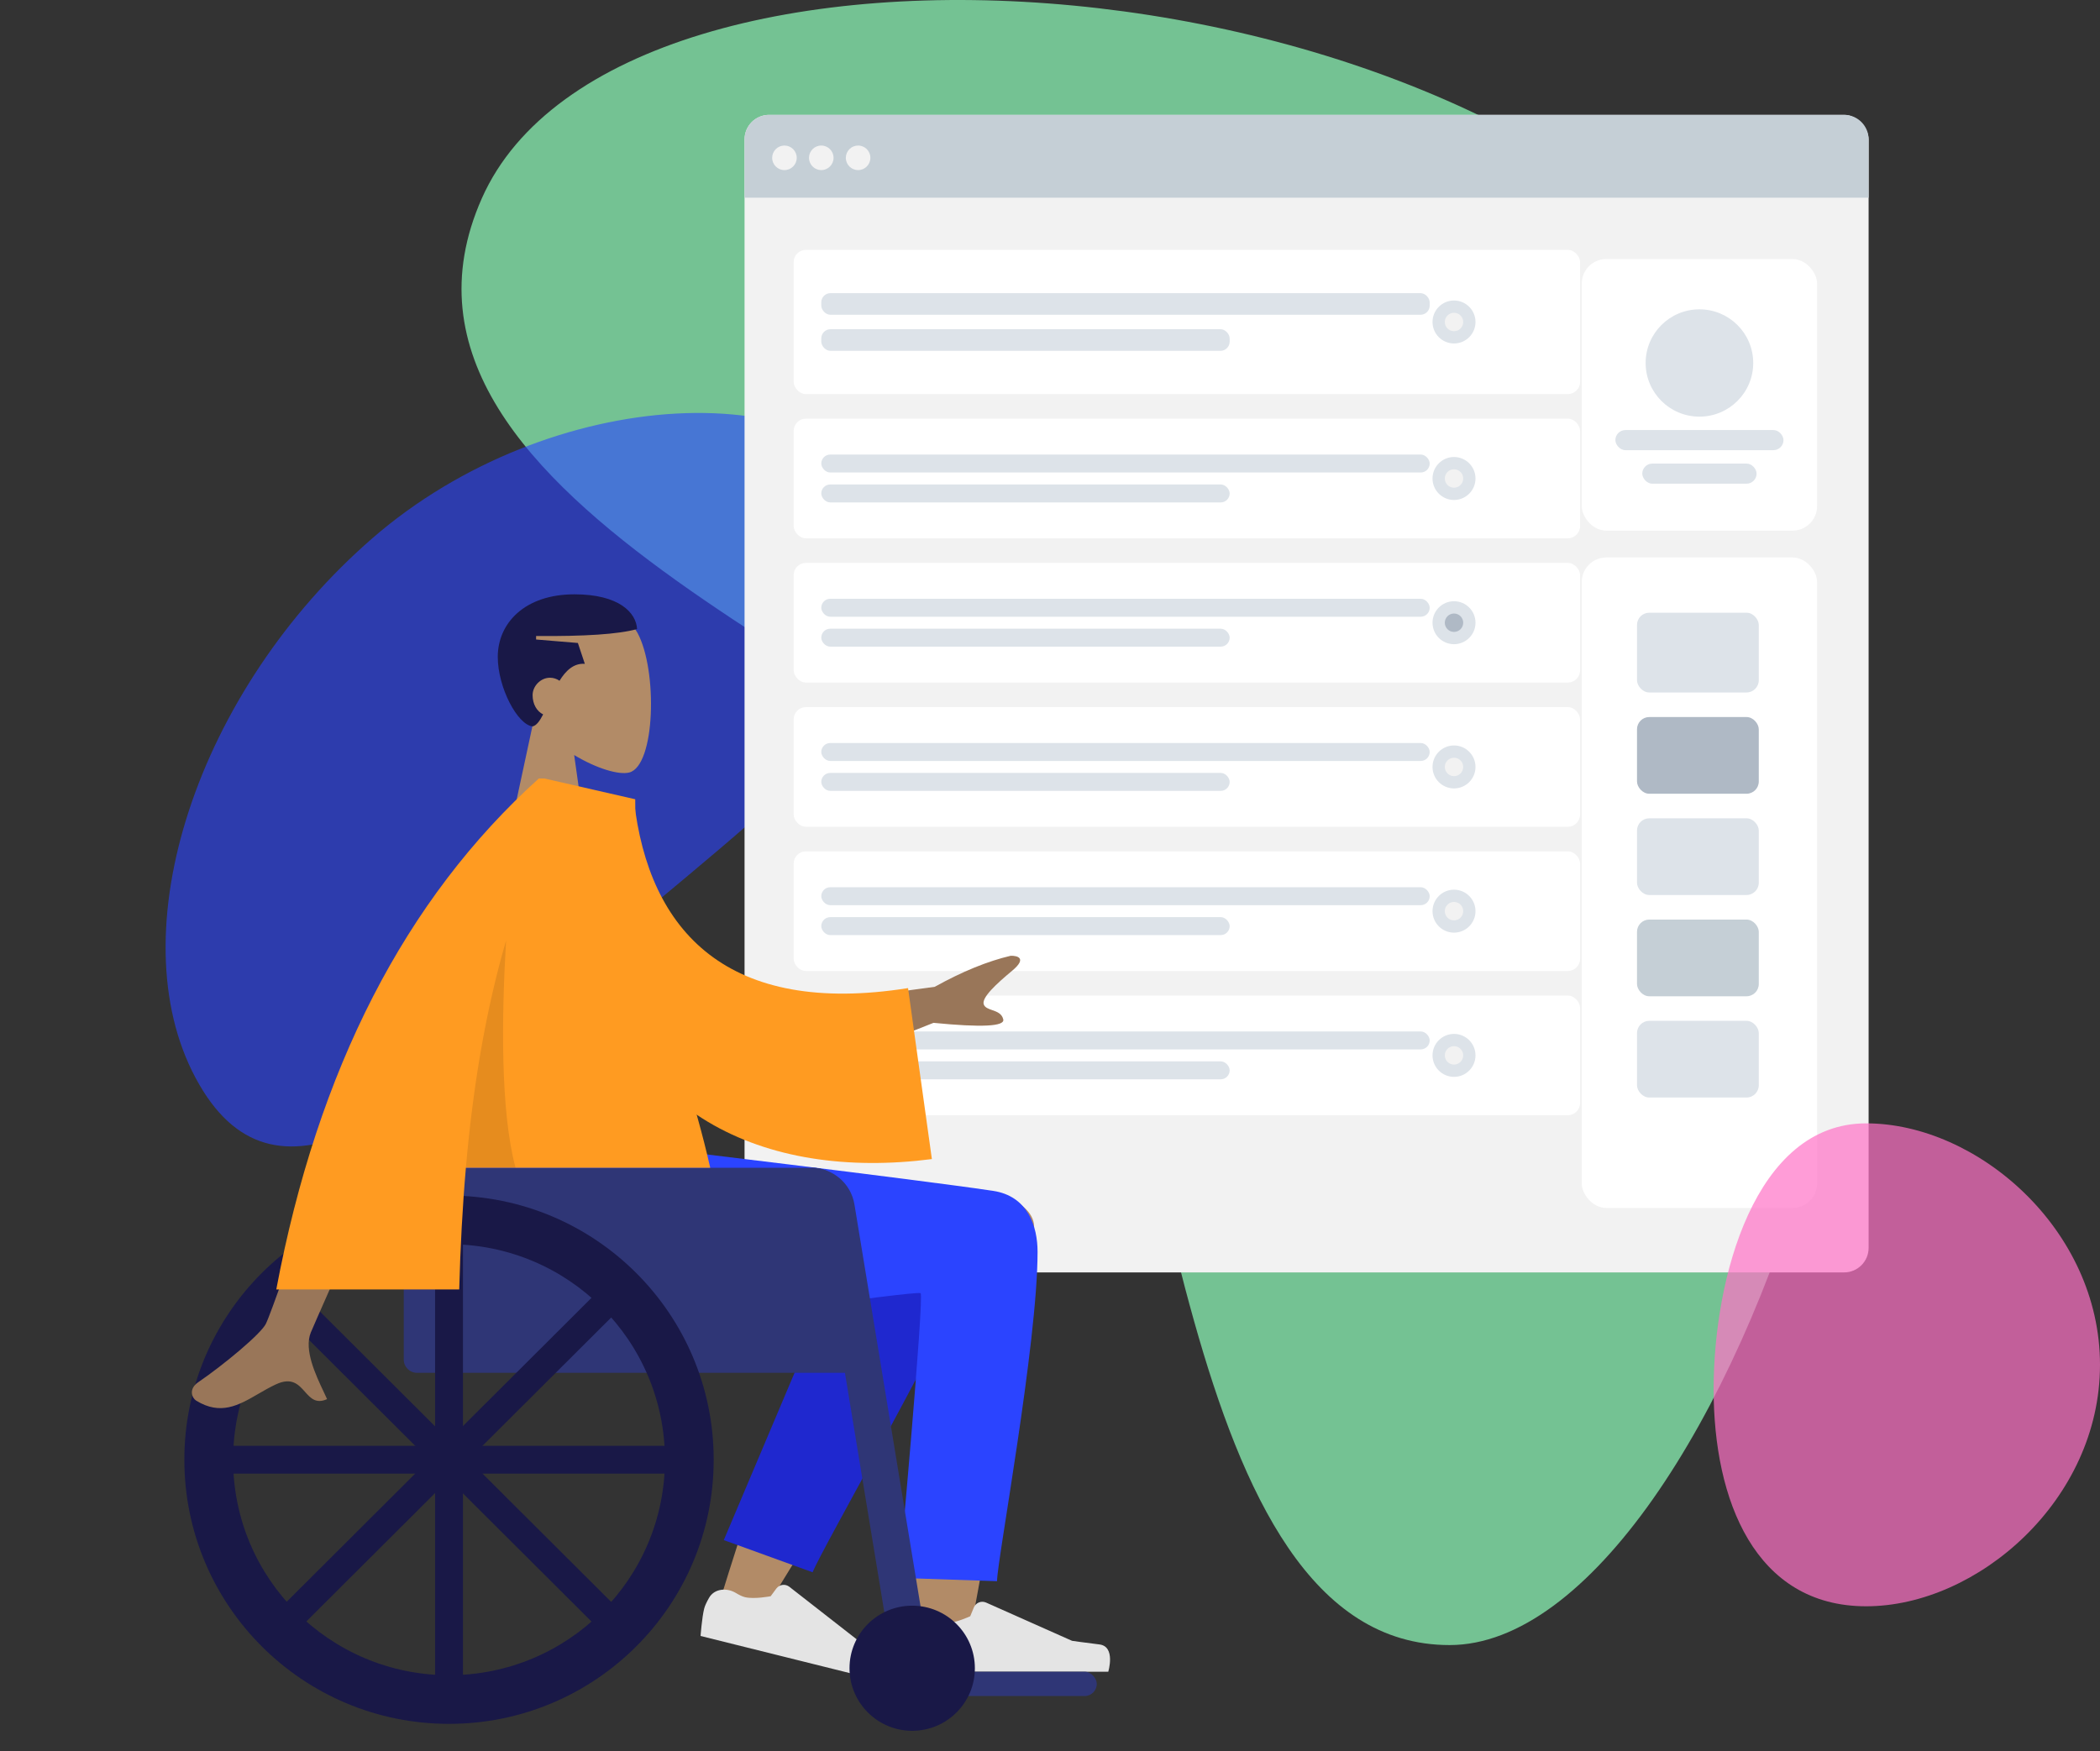 <svg width="229" height="191" viewBox="0 0 229 191" fill="none" xmlns="http://www.w3.org/2000/svg">
<rect x="0" y="0" width="229" height="191" fill="#333333" stroke="none"/>
<path fill-rule="evenodd" clip-rule="evenodd" d="M52.545 21.629C67.555 -12.209 162.989 -6.016 192.353 37.912C221.717 81.84 188.158 179.432 158.076 179.432C127.993 179.432 127.993 113.541 115.59 94.191C103.186 74.84 37.535 55.468 52.545 21.629Z" fill="#91FFBD" fill-opacity="0.7"/>
<path fill-rule="evenodd" clip-rule="evenodd" d="M21.334 117.581C29.842 133.478 44.748 121.498 63.913 104.868C83.078 88.238 107.376 71.82 98.868 55.924C90.361 40.027 59.796 42.058 40.631 58.687C21.466 75.317 12.827 101.685 21.334 117.581Z" fill="#2B44FF" fill-opacity="0.6"/>
<g clip-path="url(#clip0_59_14077)">
<path fill-rule="evenodd" clip-rule="evenodd" d="M114.47 97.02C114.47 97.022 114.469 97.024 114.469 97.026C114.469 97.024 114.469 97.016 114.47 97.02" fill="#C5CFD6"/>
<path fill-rule="evenodd" clip-rule="evenodd" d="M114.469 97.023C114.469 97.023 114.469 97.024 114.469 97.025C114.469 97.023 114.471 97.017 114.469 97.023" fill="#C5CFD6"/>
<path fill-rule="evenodd" clip-rule="evenodd" d="M114.474 96.988C114.473 96.996 114.472 97.004 114.471 97.012C114.471 97.008 114.472 97.005 114.472 97.001C114.458 97.109 114.467 97.039 114.474 96.988" fill="#C5CFD6"/>
<path fill-rule="evenodd" clip-rule="evenodd" d="M114.471 97.013C114.471 97.016 114.47 97.021 114.469 97.024C114.464 97.048 114.471 97.013 114.471 97.013" fill="#C5CFD6"/>
<path fill-rule="evenodd" clip-rule="evenodd" d="M114.469 97.023C114.469 97.023 114.469 97.023 114.469 97.022C114.469 97.023 114.469 97.023 114.469 97.023" fill="#C5CFD6"/>
<path fill-rule="evenodd" clip-rule="evenodd" d="M114.468 97.026C114.467 97.031 114.474 97.006 114.468 97.026Z" fill="#C5CFD6"/>
<path fill-rule="evenodd" clip-rule="evenodd" d="M114.469 97.023L114.47 97.022C114.469 97.023 114.469 97.023 114.469 97.023" fill="#C5CFD6"/>
</g>
<g clip-path="url(#clip1_59_14077)">
<rect x="81.191" y="12.528" width="122.577" height="126.258" rx="2.678" fill="#F2F2F2"/>
<rect x="172.486" y="28.254" width="25.665" height="29.624" rx="2.678" fill="white"/>
<path fill-rule="evenodd" clip-rule="evenodd" d="M185.319 45.444C188.559 45.444 191.185 42.824 191.185 39.592C191.185 36.36 188.559 33.74 185.319 33.74C182.079 33.74 179.453 36.36 179.453 39.592C179.453 42.824 182.079 45.444 185.319 45.444Z" fill="#DDE3E9"/>
<rect x="176.153" y="46.907" width="18.332" height="2.194" rx="1.097" fill="#DDE3E9"/>
<rect x="179.086" y="50.564" width="12.466" height="2.194" rx="1.097" fill="#DDE3E9"/>
<path d="M81.191 15.205C81.191 13.727 82.39 12.528 83.868 12.528H201.09C202.569 12.528 203.768 13.727 203.768 15.205V21.565H81.191V15.205Z" fill="#C5CFD6"/>
<path fill-rule="evenodd" clip-rule="evenodd" d="M85.542 18.553C86.281 18.553 86.881 17.953 86.881 17.214C86.881 16.474 86.281 15.875 85.542 15.875C84.802 15.875 84.203 16.474 84.203 17.214C84.203 17.953 84.802 18.553 85.542 18.553Z" fill="#F2F2F2"/>
<path fill-rule="evenodd" clip-rule="evenodd" d="M89.558 18.553C90.297 18.553 90.897 17.953 90.897 17.214C90.897 16.474 90.297 15.875 89.558 15.875C88.819 15.875 88.219 16.474 88.219 17.214C88.219 17.953 88.819 18.553 89.558 18.553Z" fill="#F2F2F2"/>
<path fill-rule="evenodd" clip-rule="evenodd" d="M93.575 18.553C94.314 18.553 94.913 17.953 94.913 17.214C94.913 16.474 94.314 15.875 93.575 15.875C92.835 15.875 92.236 16.474 92.236 17.214C92.236 17.953 92.835 18.553 93.575 18.553Z" fill="#F2F2F2"/>
<g clip-path="url(#clip2_59_14077)">
<rect x="172.486" y="60.805" width="25.665" height="70.952" rx="2.678" fill="white"/>
<g clip-path="url(#clip3_59_14077)">
<rect x="178.511" y="66.829" width="13.28" height="8.702" rx="1.339" fill="#DDE3E9"/>
<rect x="178.511" y="78.209" width="13.28" height="8.367" rx="1.339" fill="#AFB9C5"/>
<rect x="178.511" y="89.254" width="13.28" height="8.367" rx="1.339" fill="#DDE3E9"/>
<rect x="178.511" y="111.344" width="13.28" height="8.367" rx="1.339" fill="#DDE3E9"/>
<rect x="178.511" y="100.299" width="13.28" height="8.367" rx="1.339" fill="#C5CFD6"/>
</g>
</g>
<g clip-path="url(#clip4_59_14077)">
<g clip-path="url(#clip5_59_14077)">
<rect x="86.546" y="27.255" width="85.76" height="15.731" rx="1.339" fill="white"/>
<g clip-path="url(#clip6_59_14077)">
<rect x="89.558" y="31.974" width="66.347" height="2.36" rx="1.004" fill="#DDE3E9"/>
<rect x="89.558" y="35.907" width="44.534" height="2.36" rx="1.004" fill="#DDE3E9"/>
</g>
<path fill-rule="evenodd" clip-rule="evenodd" d="M158.556 37.463C159.85 37.463 160.899 36.414 160.899 35.12C160.899 33.826 159.85 32.777 158.556 32.777C157.262 32.777 156.213 33.826 156.213 35.12C156.213 36.414 157.262 37.463 158.556 37.463Z" fill="#DDE3E9"/>
<path fill-rule="evenodd" clip-rule="evenodd" d="M158.556 36.124C159.111 36.124 159.56 35.675 159.56 35.12C159.56 34.566 159.111 34.116 158.556 34.116C158.002 34.116 157.552 34.566 157.552 35.12C157.552 35.675 158.002 36.124 158.556 36.124Z" fill="#F2F2F2"/>
</g>
<g clip-path="url(#clip7_59_14077)">
<rect x="86.546" y="45.663" width="85.76" height="13.053" rx="1.339" fill="white"/>
<g clip-path="url(#clip8_59_14077)">
<rect x="89.558" y="49.579" width="66.347" height="1.958" rx="0.979" fill="#DDE3E9"/>
<rect x="89.558" y="52.842" width="44.534" height="1.958" rx="0.979" fill="#DDE3E9"/>
</g>
<path fill-rule="evenodd" clip-rule="evenodd" d="M158.556 54.533C159.85 54.533 160.899 53.484 160.899 52.19C160.899 50.896 159.85 49.847 158.556 49.847C157.262 49.847 156.213 50.896 156.213 52.19C156.213 53.484 157.262 54.533 158.556 54.533Z" fill="#DDE3E9"/>
<path fill-rule="evenodd" clip-rule="evenodd" d="M158.556 53.194C159.111 53.194 159.56 52.744 159.56 52.19C159.56 51.635 159.111 51.186 158.556 51.186C158.002 51.186 157.552 51.635 157.552 52.19C157.552 52.744 158.002 53.194 158.556 53.194Z" fill="#F2F2F2"/>
</g>
<g clip-path="url(#clip9_59_14077)">
<rect x="86.546" y="61.394" width="85.76" height="13.053" rx="1.339" fill="white"/>
<g clip-path="url(#clip10_59_14077)">
<rect x="89.558" y="65.31" width="66.347" height="1.958" rx="0.979" fill="#DDE3E9"/>
<rect x="89.558" y="68.573" width="44.534" height="1.958" rx="0.979" fill="#DDE3E9"/>
</g>
<path fill-rule="evenodd" clip-rule="evenodd" d="M158.556 70.264C159.85 70.264 160.899 69.215 160.899 67.921C160.899 66.627 159.85 65.578 158.556 65.578C157.262 65.578 156.213 66.627 156.213 67.921C156.213 69.215 157.262 70.264 158.556 70.264Z" fill="#DDE3E9"/>
<path fill-rule="evenodd" clip-rule="evenodd" d="M158.556 68.925C159.111 68.925 159.56 68.476 159.56 67.921C159.56 67.367 159.111 66.917 158.556 66.917C158.002 66.917 157.552 67.367 157.552 67.921C157.552 68.476 158.002 68.925 158.556 68.925Z" fill="#AFB9C5"/>
</g>
<g clip-path="url(#clip11_59_14077)">
<rect x="86.546" y="108.587" width="85.76" height="13.053" rx="1.339" fill="white"/>
<g clip-path="url(#clip12_59_14077)">
<rect x="89.558" y="112.503" width="66.347" height="1.958" rx="0.979" fill="#DDE3E9"/>
<rect x="89.558" y="115.766" width="44.534" height="1.958" rx="0.979" fill="#DDE3E9"/>
</g>
<path fill-rule="evenodd" clip-rule="evenodd" d="M158.556 117.456C159.85 117.456 160.899 116.407 160.899 115.113C160.899 113.819 159.85 112.771 158.556 112.771C157.262 112.771 156.213 113.819 156.213 115.113C156.213 116.407 157.262 117.456 158.556 117.456Z" fill="#DDE3E9"/>
<path fill-rule="evenodd" clip-rule="evenodd" d="M158.556 116.118C159.111 116.118 159.56 115.668 159.56 115.113C159.56 114.559 159.111 114.109 158.556 114.109C158.002 114.109 157.552 114.559 157.552 115.113C157.552 115.668 158.002 116.118 158.556 116.118Z" fill="#F2F2F2"/>
</g>
<g clip-path="url(#clip13_59_14077)">
<rect x="86.546" y="92.856" width="85.76" height="13.053" rx="1.339" fill="white"/>
<g clip-path="url(#clip14_59_14077)">
<rect x="89.558" y="96.772" width="66.347" height="1.958" rx="0.979" fill="#DDE3E9"/>
<rect x="89.558" y="100.035" width="44.534" height="1.958" rx="0.979" fill="#DDE3E9"/>
</g>
<path fill-rule="evenodd" clip-rule="evenodd" d="M158.556 101.726C159.85 101.726 160.899 100.677 160.899 99.383C160.899 98.089 159.85 97.04 158.556 97.04C157.262 97.04 156.213 98.089 156.213 99.383C156.213 100.677 157.262 101.726 158.556 101.726Z" fill="#DDE3E9"/>
<path fill-rule="evenodd" clip-rule="evenodd" d="M158.556 100.387C159.111 100.387 159.56 99.937 159.56 99.382C159.56 98.828 159.111 98.378 158.556 98.378C158.002 98.378 157.552 98.828 157.552 99.382C157.552 99.937 158.002 100.387 158.556 100.387Z" fill="#F2F2F2"/>
</g>
<g clip-path="url(#clip15_59_14077)">
<rect x="86.546" y="77.125" width="85.76" height="13.053" rx="1.339" fill="white"/>
<g clip-path="url(#clip16_59_14077)">
<rect x="89.558" y="81.041" width="66.347" height="1.958" rx="0.979" fill="#DDE3E9"/>
<rect x="89.558" y="84.304" width="44.534" height="1.958" rx="0.979" fill="#DDE3E9"/>
</g>
<path fill-rule="evenodd" clip-rule="evenodd" d="M158.556 85.995C159.85 85.995 160.899 84.946 160.899 83.652C160.899 82.358 159.85 81.309 158.556 81.309C157.262 81.309 156.213 82.358 156.213 83.652C156.213 84.946 157.262 85.995 158.556 85.995Z" fill="#DDE3E9"/>
<path fill-rule="evenodd" clip-rule="evenodd" d="M158.556 84.656C159.111 84.656 159.56 84.206 159.56 83.652C159.56 83.097 159.111 82.648 158.556 82.648C158.002 82.648 157.552 83.097 157.552 83.652C157.552 84.206 158.002 84.656 158.556 84.656Z" fill="#F2F2F2"/>
</g>
</g>
</g>
<path fill-rule="evenodd" clip-rule="evenodd" d="M203.499 175.201C215.624 175.201 229 163.621 229 148.864C229 134.108 215.624 122.527 203.499 122.527C191.374 122.527 186.866 139.415 186.866 151.518C186.866 163.621 191.374 175.201 203.499 175.201Z" fill="#FF73C6" fill-opacity="0.7"/>
<path fill-rule="evenodd" clip-rule="evenodd" d="M62.611 82.354C65.07 83.834 67.487 84.549 68.621 84.257C71.465 83.525 71.726 73.139 69.526 69.045C67.325 64.95 56.012 63.166 55.442 71.278C55.244 74.094 56.428 76.606 58.178 78.657L55.041 93.255H64.155L62.611 82.354Z" fill="#B28B67"/>
<path fill-rule="evenodd" clip-rule="evenodd" d="M58.459 69.373C63.718 69.411 67.377 69.189 69.472 68.615C69.376 66.836 67.523 64.824 62.636 64.824C57.199 64.824 54.281 67.988 54.281 71.648C54.281 74.991 56.438 79.063 58.079 79.229C58.504 79.136 58.867 78.625 59.228 77.92C58.552 77.592 58.079 76.818 58.079 75.818C58.079 74.856 58.929 73.922 59.978 73.922C60.36 73.922 60.716 74.046 61.014 74.251C61.703 73.143 62.567 72.316 63.775 72.406L63.016 70.131L58.459 69.752V69.373Z" fill="#191847"/>
<path fill-rule="evenodd" clip-rule="evenodd" d="M99.931 153.404C99.224 161.115 99.931 177.689 100.311 182.471C100.55 185.475 104.652 184.689 105.035 182.284C105.1 181.876 105.364 180.445 105.759 178.31C107.693 167.837 112.755 140.43 112.764 133.766C112.768 130.71 105.953 128.266 103.226 131.957C100.984 130.386 97.802 129.964 95.841 133.139C94.355 135.542 90.827 142.365 87.063 150.332C83.766 157.311 78.615 174.254 78.615 174.254L82.988 176.248C82.988 176.248 93.792 158.91 100.594 146.754C100.368 148.845 100.144 151.085 99.931 153.404Z" fill="#B28B67"/>
<path fill-rule="evenodd" clip-rule="evenodd" d="M78.928 167.981L93.939 132.485C97.535 126.711 107.617 133.66 106.391 137.009C103.607 144.612 89.447 169.228 88.617 171.493L78.928 167.981Z" fill="#1F28CF"/>
<path fill-rule="evenodd" clip-rule="evenodd" d="M113.144 136.537C113.144 146.598 108.726 170.248 108.723 172.464L98.02 172.103C98.02 172.103 100.826 141.26 100.387 141.051C99.728 140.737 73.368 144.693 65.463 144.991C54.063 145.422 49.347 138.441 48.964 125.193L71.046 125.193C71.046 125.193 99.37 128.567 108.277 129.887C112.09 130.452 113.144 133.765 113.144 136.537Z" fill="#2B44FF"/>
<path fill-rule="evenodd" clip-rule="evenodd" d="M80.252 173.754C79.252 173.148 77.897 173.264 77.319 174.282C77.075 174.709 76.869 175.132 76.789 175.452C76.541 176.447 76.396 178.439 76.396 178.439C77.552 178.726 97.179 183.611 97.179 183.611C97.179 183.611 98.657 181.139 96.965 180.492C95.272 179.844 94.161 179.385 94.161 179.385L86.077 173.074C85.633 172.728 84.991 172.816 84.656 173.269L84.039 174.105C84.039 174.105 82.235 174.455 81.225 174.204C80.938 174.133 80.596 173.962 80.252 173.754Z" fill="#E4E4E4"/>
<path fill-rule="evenodd" clip-rule="evenodd" d="M102.041 176.861C100.924 176.515 99.638 176.955 99.323 178.082C99.19 178.555 99.093 179.016 99.093 179.346C99.093 180.371 99.435 182.338 99.435 182.338C100.627 182.338 120.854 182.338 120.854 182.338C120.854 182.338 121.689 179.583 119.89 179.363C118.091 179.144 116.902 178.967 116.902 178.967L107.528 174.795C107.014 174.567 106.412 174.807 106.197 175.327L105.801 176.288C105.801 176.288 104.135 177.063 103.094 177.063C102.799 177.063 102.425 176.98 102.041 176.861Z" fill="#E4E4E4"/>
<rect x="99.473" y="182.338" width="20.127" height="2.654" rx="1.327" fill="#2F3676"/>
<path d="M44.028 130.995C44.028 128.994 45.65 127.372 47.651 127.372H88.635C90.635 127.372 92.257 128.994 92.257 130.995V149.738H45.477C44.677 149.738 44.028 149.089 44.028 148.289V130.995Z" fill="#2F3676"/>
<path fill-rule="evenodd" clip-rule="evenodd" d="M88.46 127.372V127.372C90.8 127.372 92.796 129.067 93.176 131.376L101.371 181.201H97.313" fill="#2F3676"/>
<path fill-rule="evenodd" clip-rule="evenodd" d="M99.472 188.783C103.248 188.783 106.308 185.728 106.308 181.959C106.308 178.191 103.248 175.136 99.472 175.136C95.697 175.136 92.637 178.191 92.637 181.959C92.637 185.728 95.697 188.783 99.472 188.783Z" fill="#191847"/>
<path fill-rule="evenodd" clip-rule="evenodd" d="M77.826 159.215C77.826 175.126 64.905 188.025 48.965 188.025C33.025 188.025 20.103 175.126 20.103 159.215C20.103 143.303 33.025 130.405 48.965 130.405C64.905 130.405 77.826 143.303 77.826 159.215ZM72.51 159.215C72.51 172.195 61.968 182.718 48.965 182.718C35.961 182.718 25.42 172.195 25.42 159.215C25.42 146.235 35.961 135.712 48.965 135.712C61.968 135.712 72.51 146.235 72.51 159.215Z" fill="#191847"/>
<rect x="47.446" y="134.196" width="3.038" height="50.038" fill="#191847"/>
<rect width="3.035" height="50.083" rx="0.725" transform="matrix(0.708 0.706 -0.708 0.706 65.614 140.451)" fill="#191847"/>
<rect x="74.029" y="157.698" width="3.033" height="50.128" rx="0.725" transform="rotate(90 74.029 157.698)" fill="#191847"/>
<rect width="3.035" height="50.083" rx="0.725" transform="matrix(-0.708 0.706 -0.708 -0.706 67.762 175.834)" fill="#191847"/>
<path fill-rule="evenodd" clip-rule="evenodd" d="M101.934 107.632L86.941 109.673L89.631 116.379L101.797 111.564C107.041 112.08 109.577 111.956 109.404 111.191C109.259 110.546 108.701 110.351 108.188 110.172C107.788 110.032 107.415 109.902 107.284 109.575C106.984 108.829 108.689 107.282 110.369 105.884C112.049 104.486 110.921 104.229 110.212 104.249C107.693 104.839 104.934 105.966 101.934 107.632ZM28.989 144.396C30.101 142.142 39.839 113.138 39.839 113.138L48.155 113.169C48.155 113.169 34.477 143.893 33.891 145.343C33.13 147.225 34.423 149.96 35.3 151.815C35.435 152.102 35.561 152.368 35.667 152.606C34.451 153.149 33.867 152.493 33.251 151.801C32.555 151.019 31.819 150.191 30.086 150.996C29.417 151.307 28.783 151.675 28.164 152.034C26.026 153.274 24.062 154.414 21.39 152.768C20.966 152.507 20.502 151.525 21.624 150.757C24.418 148.845 28.445 145.498 28.989 144.396Z" fill="#997659"/>
<path fill-rule="evenodd" clip-rule="evenodd" d="M62.617 86.811L69.128 87.244C70.732 101.725 79.466 110.872 99.021 107.775L101.619 126.424C83.342 128.782 67.312 121.477 64.027 101.7C63.177 96.581 62.505 91.253 62.617 86.811Z" fill="#FF9B21"/>
<path fill-rule="evenodd" clip-rule="evenodd" d="M30.129 140.64C34.65 116.63 44.191 98.056 58.754 84.915H59.378H59.4L59.405 84.921L69.27 87.177C69.27 99.005 71.906 107.844 74.441 116.341C75.535 120.01 76.611 123.616 77.447 127.372H50.804C50.429 131.675 50.199 136.097 50.078 140.64H30.129Z" fill="#FF9B21"/>
<path fill-rule="evenodd" clip-rule="evenodd" d="M50.804 127.372C51.568 118.611 52.932 110.347 55.188 102.579C54.694 110.886 54.556 121.192 56.219 127.372H50.804Z" fill="black" fill-opacity="0.1"/>
<defs>
<clipPath id="clip0_59_14077">
<rect width="144.111" height="125.601" fill="white" transform="translate(55.202 28.18)"/>
</clipPath>
<clipPath id="clip1_59_14077">
<rect width="122.827" height="126.544" fill="white" transform="translate(81.191 12.528)"/>
</clipPath>
<clipPath id="clip2_59_14077">
<rect width="25.665" height="70.952" fill="white" transform="translate(172.486 60.805)"/>
</clipPath>
<clipPath id="clip3_59_14077">
<rect width="13.28" height="52.883" fill="white" transform="translate(178.511 66.829)"/>
</clipPath>
<clipPath id="clip4_59_14077">
<rect width="85.76" height="94.385" fill="white" transform="translate(86.546 27.255)"/>
</clipPath>
<clipPath id="clip5_59_14077">
<rect width="85.76" height="15.731" fill="white" transform="translate(86.546 27.255)"/>
</clipPath>
<clipPath id="clip6_59_14077">
<rect width="66.347" height="6.292" fill="white" transform="translate(89.558 31.974)"/>
</clipPath>
<clipPath id="clip7_59_14077">
<rect width="85.76" height="13.053" fill="white" transform="translate(86.546 45.663)"/>
</clipPath>
<clipPath id="clip8_59_14077">
<rect width="66.347" height="5.221" fill="white" transform="translate(89.558 49.579)"/>
</clipPath>
<clipPath id="clip9_59_14077">
<rect width="85.76" height="13.053" fill="white" transform="translate(86.546 61.394)"/>
</clipPath>
<clipPath id="clip10_59_14077">
<rect width="66.347" height="5.221" fill="white" transform="translate(89.558 65.31)"/>
</clipPath>
<clipPath id="clip11_59_14077">
<rect width="85.76" height="13.053" fill="white" transform="translate(86.546 108.587)"/>
</clipPath>
<clipPath id="clip12_59_14077">
<rect width="66.347" height="5.221" fill="white" transform="translate(89.558 112.503)"/>
</clipPath>
<clipPath id="clip13_59_14077">
<rect width="85.76" height="13.053" fill="white" transform="translate(86.546 92.856)"/>
</clipPath>
<clipPath id="clip14_59_14077">
<rect width="66.347" height="5.221" fill="white" transform="translate(89.558 96.772)"/>
</clipPath>
<clipPath id="clip15_59_14077">
<rect width="85.76" height="13.053" fill="white" transform="translate(86.546 77.125)"/>
</clipPath>
<clipPath id="clip16_59_14077">
<rect width="66.347" height="5.221" fill="white" transform="translate(89.558 81.041)"/>
</clipPath>
</defs>
</svg>
